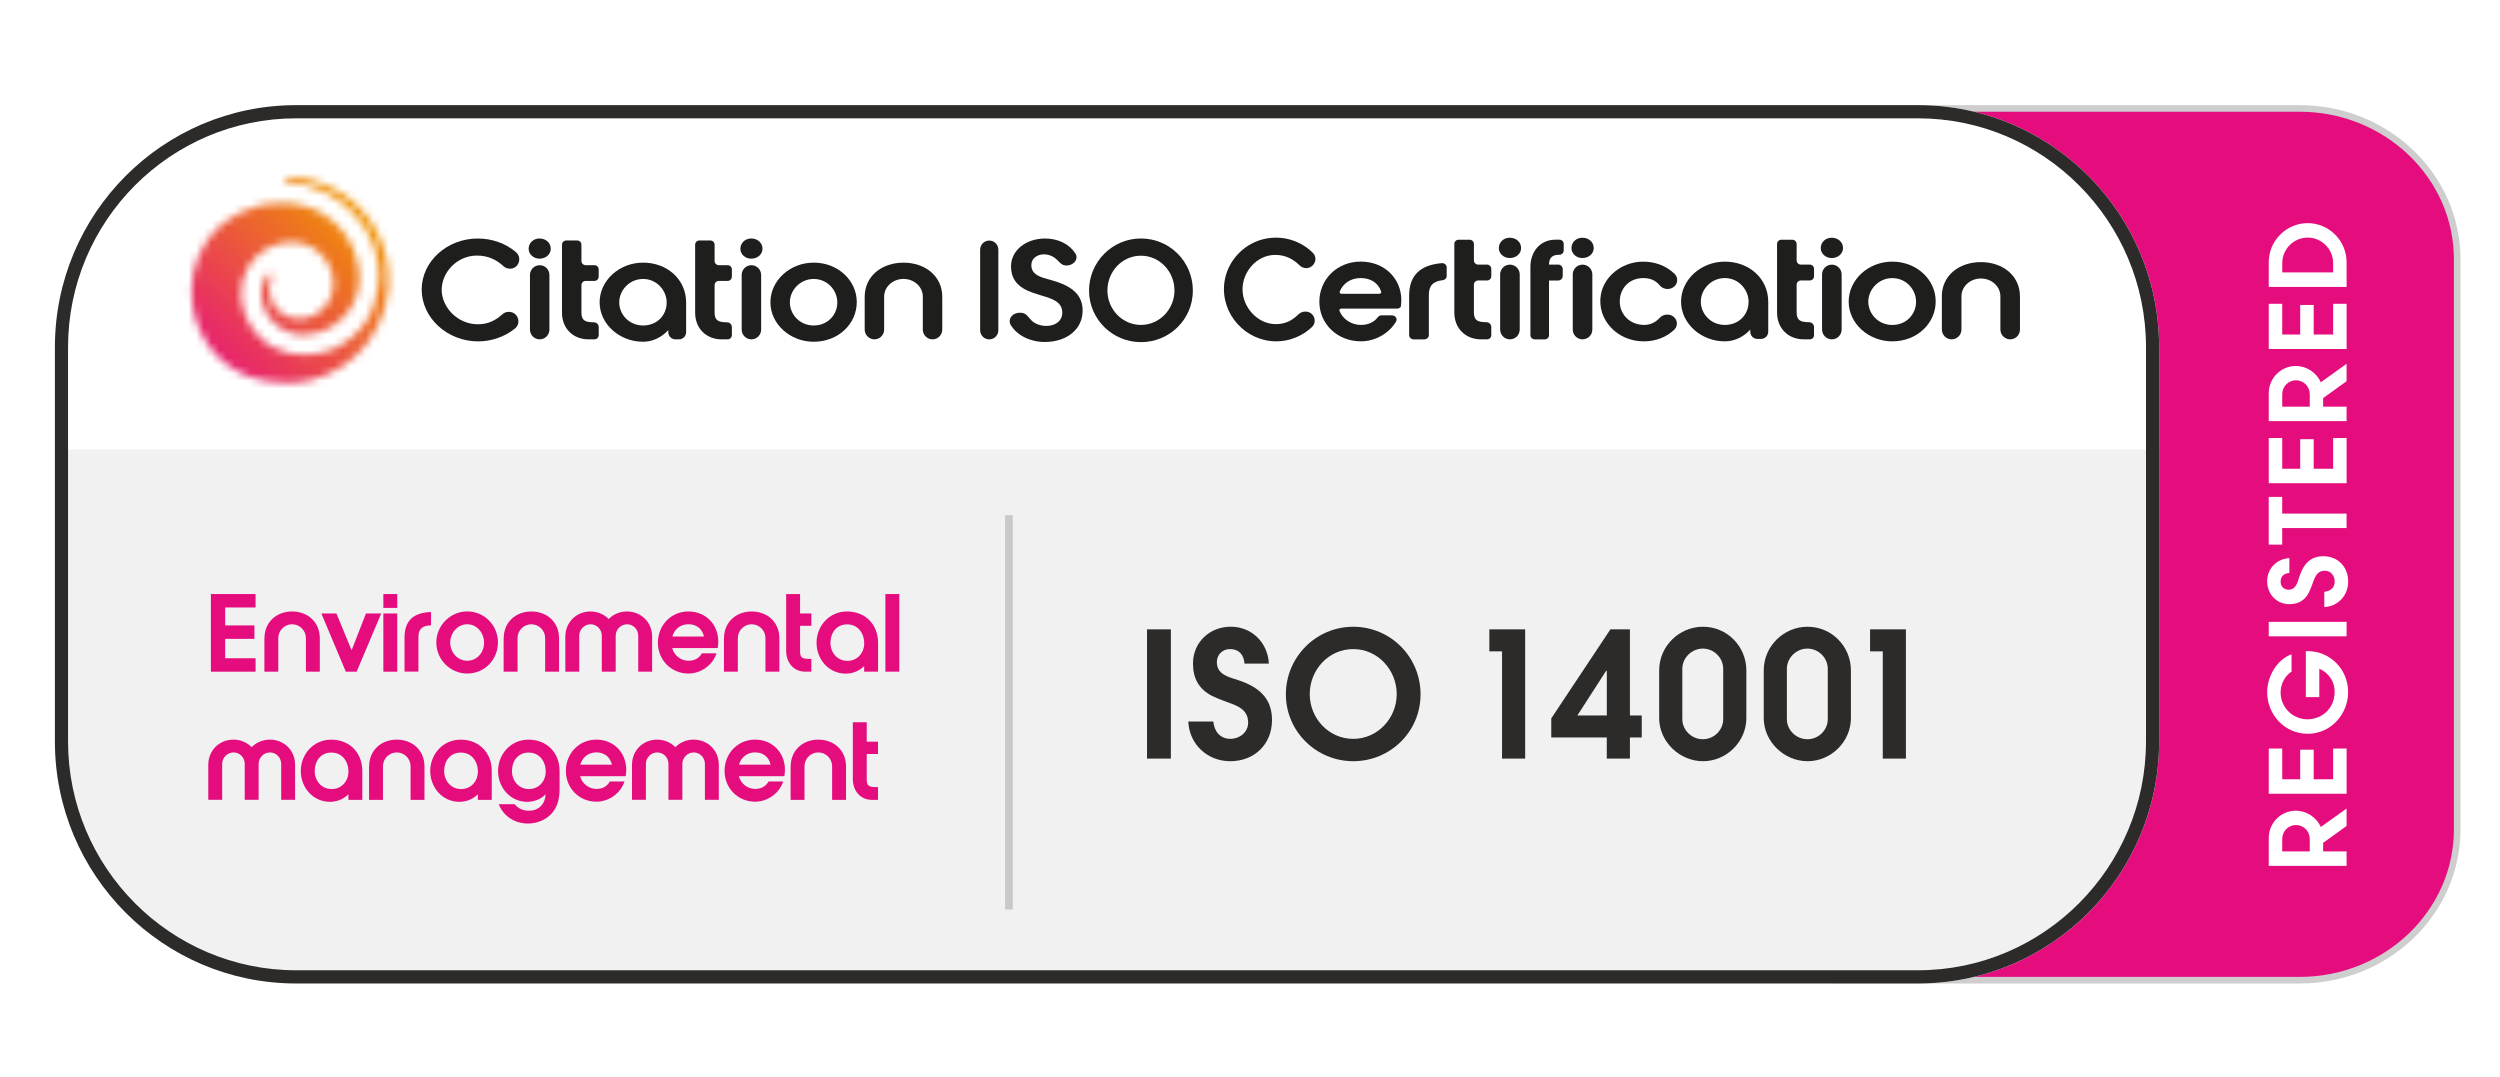 <?xml version="1.0" encoding="UTF-8"?>
<svg xmlns="http://www.w3.org/2000/svg" width="325" height="140" viewBox="0 0 325 140" fill="none">
  <rect width="325" height="140" fill="white"></rect>
  <path d="M36.353 128.284C20.008 128.284 6.709 114.935 6.709 98.528V42.995C6.709 26.588 20.008 13.239 36.353 13.239H301.086C311.671 13.239 320.286 21.462 320.286 31.568V109.955C320.286 120.061 311.676 128.284 301.086 128.284H36.353Z" fill="white"></path>
  <path d="M301.091 14.954C310.736 14.954 318.581 22.405 318.581 31.568V109.955C318.581 119.117 310.736 126.568 301.091 126.568H36.353C20.948 126.568 8.419 113.987 8.419 98.528V42.995C8.419 27.536 20.952 14.954 36.353 14.954H301.086M301.086 11.523H36.353C19.038 11.523 5 25.614 5 42.995V98.523C5 115.905 19.038 129.996 36.353 129.996H301.086C312.633 129.996 321.996 121.022 321.996 109.951V31.568C321.996 20.497 312.633 11.523 301.086 11.523Z" fill="white"></path>
  <path d="M298.954 14.525C310.013 14.525 319.009 23.135 319.009 33.713V107.81C319.009 118.388 310.013 126.997 298.954 126.997H38.494C21.674 126.997 7.991 113.262 7.991 96.383V45.144C7.991 28.261 21.674 14.525 38.494 14.525H298.954ZM298.954 11.952H38.494C20.26 11.952 5.427 26.841 5.427 45.14V96.379C5.427 114.678 20.26 129.567 38.494 129.567H298.954C311.424 129.567 321.573 119.804 321.573 107.806V33.713C321.573 21.715 311.428 11.952 298.954 11.952Z" fill="white"></path>
  <path d="M238.221 127.426V14.097H298.954C310.248 14.097 319.436 22.894 319.436 33.713V107.81C319.436 118.628 310.248 127.426 298.954 127.426H238.221Z" fill="#E50C7E"></path>
  <path d="M298.954 14.525C310.013 14.525 319.009 23.135 319.009 33.713V107.81C319.009 118.388 310.013 126.997 298.954 126.997H238.649V14.525H298.954ZM298.954 13.668H237.794V127.855H298.954C310.5 127.855 319.863 118.882 319.863 107.81V33.713C319.863 22.641 310.5 13.668 298.954 13.668Z" fill="#CFCECE"></path>
  <path d="M301.706 107.51L305.056 105.108V107.373L302.005 109.569V110.68H305.056V112.559H294.937V108.934C294.937 106.987 296.51 105.391 298.45 105.391C299.886 105.391 301.142 106.27 301.706 107.506V107.51ZM300.27 109.063C300.27 108.063 299.475 107.253 298.48 107.253C297.484 107.253 296.689 108.063 296.689 109.063V110.684H300.27V109.063Z" fill="white"></path>
  <path d="M305.056 103.186H294.937V97.309H296.689V101.303H299.027V97.46H300.779V101.303H303.308V97.309H305.061V103.186H305.056Z" fill="white"></path>
  <path d="M305.261 89.927C305.261 92.878 302.992 95.392 299.997 95.392C297.001 95.392 294.732 92.895 294.732 89.983C294.732 87.98 295.963 85.758 297.903 85.054V87.306C297.001 87.898 296.48 88.953 296.48 90.026C296.48 91.99 298.065 93.513 300.005 93.513C300.471 93.513 300.95 93.402 301.373 93.226C302.74 92.651 303.505 91.415 303.505 89.931C303.505 88.64 302.796 87.503 301.509 86.924V90.63H299.757V84.647H299.975C302.997 84.647 305.253 87.092 305.253 89.931L305.261 89.927Z" fill="white"></path>
  <path d="M305.056 82.721H294.937V80.842H305.056V82.721Z" fill="white"></path>
  <path d="M305.261 75.609C305.261 77.406 303.949 78.834 302.159 78.916V76.938C302.924 76.87 303.514 76.402 303.514 75.591C303.514 74.862 303.009 74.193 302.24 74.193C301.091 74.193 300.873 75.235 300.531 76.128C300.407 76.445 300.3 76.745 300.146 77.046C299.612 78.075 298.779 78.543 297.616 78.543C295.95 78.543 294.732 77.226 294.732 75.566C294.732 73.906 295.975 72.64 297.616 72.559V74.481C296.933 74.536 296.48 74.905 296.48 75.621C296.48 76.213 296.903 76.664 297.505 76.664C298.475 76.664 298.668 75.729 298.915 74.974C299.42 73.438 300.257 72.31 302.035 72.31C303.949 72.31 305.261 73.708 305.261 75.604V75.609Z" fill="white"></path>
  <path d="M296.685 66.768H305.052V68.647H296.685V70.8H294.933V64.597H296.685V66.768Z" fill="white"></path>
  <path d="M305.056 62.817H294.937V56.945H296.689V60.938H299.027V57.095H300.779V60.938H303.308V56.945H305.061V62.817H305.056Z" fill="white"></path>
  <path d="M301.706 49.696L305.056 47.293V49.558L302.005 51.755V52.865H305.056V54.744H294.937V51.12C294.937 49.172 296.51 47.576 298.45 47.576C299.886 47.576 301.142 48.456 301.706 49.691V49.696ZM300.27 51.248C300.27 50.245 299.475 49.438 298.48 49.438C297.484 49.438 296.689 50.249 296.689 51.248V52.87H300.27V51.248Z" fill="white"></path>
  <path d="M305.056 45.371H294.937V39.495H296.689V43.488H299.027V39.645H300.779V43.488H303.308V39.495H305.061V45.371H305.056Z" fill="white"></path>
  <path d="M294.937 34.086C294.937 31.298 297.219 29.007 299.997 29.007C302.774 29.007 305.056 31.298 305.056 34.086V37.299H294.937V34.086ZM296.689 35.416H303.308V34.206C303.308 32.379 301.817 30.886 300.001 30.886C298.185 30.886 296.693 32.383 296.693 34.206V35.416H296.689Z" fill="white"></path>
  <path d="M249.336 13.668H38.49C21.174 13.668 7.137 27.758 7.137 45.14V96.383C7.137 113.765 21.174 127.855 38.49 127.855H249.336C266.652 127.855 280.69 113.765 280.69 96.383V45.14C280.69 27.758 266.652 13.668 249.336 13.668Z" fill="white"></path>
  <g opacity="0.07">
    <path d="M249.336 127.855H38.49C21.175 127.855 7.137 113.764 7.137 96.383V58.442H280.69V96.383C280.69 113.764 266.652 127.855 249.336 127.855Z" fill="#2C2B2A"></path>
  </g>
  <path d="M149.114 98.618V81.816H152.212V98.618H149.114Z" fill="#2C2B2A"></path>
  <path d="M159.93 98.957C156.968 98.957 154.614 96.778 154.477 93.801H157.733C157.844 95.07 158.613 96.048 159.951 96.048C161.152 96.048 162.259 95.207 162.259 93.938C162.259 92.029 160.541 91.669 159.071 91.098C158.549 90.892 158.054 90.712 157.554 90.463C155.857 89.58 155.088 88.194 155.088 86.264C155.088 83.493 157.259 81.472 159.998 81.472C162.737 81.472 164.814 83.54 164.951 86.264H161.784C161.695 85.127 161.083 84.381 159.908 84.381C158.934 84.381 158.19 85.084 158.19 86.084C158.19 87.697 159.729 88.014 160.972 88.421C163.506 89.262 165.361 90.648 165.361 93.599C165.361 96.778 163.053 98.957 159.934 98.957H159.93Z" fill="#2C2B2A"></path>
  <path d="M175.92 98.957C171.126 98.957 167.164 95.096 167.164 90.262C167.164 85.427 171.079 81.477 175.92 81.477C180.762 81.477 184.672 85.38 184.672 90.262C184.672 95.143 180.715 98.957 175.92 98.957ZM175.92 84.381C172.707 84.381 170.267 87.083 170.267 90.24C170.267 93.397 172.754 96.053 175.92 96.053C179.087 96.053 181.574 93.372 181.574 90.24C181.574 87.109 179.13 84.381 175.92 84.381Z" fill="#2C2B2A"></path>
  <path d="M195.266 98.618V84.677H193.616V81.816H198.274V98.618H195.266Z" fill="#2C2B2A"></path>
  <path d="M211.889 95.868V98.618H208.881V95.868H201.663V93.393L209.355 81.811H211.889V93.007H213.427V95.868H211.889ZM208.881 87.216H208.791L205.06 93.007H208.885V87.216H208.881Z" fill="#2C2B2A"></path>
  <path d="M215.692 87.152C215.692 84.02 218.269 81.477 221.393 81.477C224.517 81.477 227.025 84.02 227.025 87.152V93.35C227.025 96.417 224.448 98.957 221.393 98.957C218.338 98.957 215.692 96.413 215.692 93.35V87.152ZM218.701 93.487C218.701 94.916 219.923 96.1 221.372 96.1C222.82 96.1 224.017 94.92 224.017 93.487V86.95C224.017 85.496 222.795 84.316 221.372 84.316C219.949 84.316 218.701 85.496 218.701 86.95V93.487Z" fill="#2C2B2A"></path>
  <path d="M229.286 87.152C229.286 84.02 231.863 81.477 234.986 81.477C238.11 81.477 240.619 84.02 240.619 87.152V93.35C240.619 96.417 238.042 98.957 234.986 98.957C231.931 98.957 229.286 96.413 229.286 93.35V87.152ZM232.294 93.487C232.294 94.916 233.516 96.1 234.965 96.1C236.414 96.1 237.61 94.92 237.61 93.487V86.95C237.61 85.496 236.388 84.316 234.965 84.316C233.542 84.316 232.294 85.496 232.294 86.95V93.487Z" fill="#2C2B2A"></path>
  <path d="M244.76 98.618V84.677H243.11V81.816H247.768V98.618H244.76Z" fill="#2C2B2A"></path>
  <path d="M249.336 15.383C265.682 15.383 278.98 28.733 278.98 45.14V96.379C278.98 112.786 265.682 126.135 249.336 126.135H38.49C22.145 126.135 8.846 112.786 8.846 96.379V45.14C8.846 28.733 22.145 15.383 38.49 15.383H249.332M249.332 13.668H38.49C21.175 13.668 7.137 27.759 7.137 45.14V96.379C7.137 113.76 21.175 127.851 38.49 127.851H249.332C266.648 127.851 280.685 113.76 280.685 96.379V45.14C280.685 27.759 266.648 13.668 249.332 13.668Z" fill="#2C2B2A"></path>
  <mask id="mask0_1_21" style="mask-type:luminance" maskUnits="userSpaceOnUse" x="24" y="23" width="27" height="27">
    <path d="M37.426 23.015C37.396 23.015 37.366 23.019 37.341 23.027C37.148 23.079 37.033 23.276 37.084 23.469C37.123 23.619 37.255 23.722 37.4 23.735C43.896 23.98 50.118 29.959 49.195 37.17C48.75 40.627 47.225 43.355 43.699 45.196C42.486 45.831 40.033 46.448 37.567 45.904C36.276 45.62 34.982 45.016 33.858 43.93C32.319 42.438 31.413 40.464 31.341 38.332C31.298 37.071 31.589 35.806 32.238 34.725C33.452 32.709 35.503 31.525 37.764 31.465C40.759 31.392 43.263 33.773 43.34 36.78C43.409 39.289 41.426 41.382 38.926 41.451C37.896 41.477 36.926 41.103 36.191 40.4C35.447 39.692 35.024 38.736 34.999 37.706C34.986 37.144 35.11 36.604 35.358 36.119V36.11C35.43 35.956 35.383 35.776 35.242 35.669C35.08 35.548 34.853 35.583 34.73 35.746C34.725 35.75 34.721 35.759 34.717 35.763C34.208 36.467 33.948 37.312 33.973 38.187C34.012 39.645 34.614 41.005 35.67 42.009C36.725 43.017 38.105 43.548 39.554 43.51C41.832 43.45 43.845 42.352 45.152 40.675C46.169 39.37 46.755 37.723 46.712 35.943C46.644 33.327 45.558 30.894 43.665 29.076C39.417 25 33.537 26.772 33.537 26.772C31.798 27.235 30.178 28.055 28.79 29.17C26.157 31.452 24.897 34.652 24.892 37.852V37.886C24.892 38.637 24.965 39.392 25.102 40.13C25.79 43.815 28.157 47.203 32.012 48.812C32.012 48.812 36.217 50.575 40.61 49.369C43.61 48.546 45.951 46.869 47.605 44.775C49.844 41.944 50.823 38.362 50.472 35.124C49.917 30.019 47.015 26.45 43.422 24.563C41.537 23.572 39.464 23.044 37.443 23.002H37.43L37.426 23.015Z" fill="white"></path>
  </mask>
  <g mask="url(#mask0_1_21)">
    <path d="M37.859 10.003L11.162 36.801L37.859 63.599L64.555 36.801L37.859 10.003Z" fill="url(#paint0_linear_1_21)"></path>
  </g>
  <path d="M66.284 34.926C65.985 34.926 65.69 34.828 65.472 34.622C64.54 33.747 63.412 33.224 62.006 33.224C59.417 33.224 57.421 35.394 57.421 37.672C57.421 39.95 59.493 42.154 62.105 42.154C63.468 42.154 64.438 41.653 65.335 40.837C65.549 40.64 65.839 40.541 66.13 40.541H66.173C67.322 40.541 67.835 41.996 66.938 42.716C65.634 43.767 63.912 44.381 62.164 44.381C58.13 44.381 54.819 41.305 54.819 37.642C54.819 33.978 58.13 31.006 62.109 31.006C63.98 31.006 65.741 31.649 67.062 32.765C67.938 33.502 67.433 34.935 66.288 34.935L66.284 34.926Z" fill="#1E1F1D"></path>
  <path d="M70.134 31.002C70.972 31.002 71.6 31.576 71.6 32.34C71.6 33.052 70.972 33.627 70.134 33.627C69.352 33.627 68.724 33.052 68.724 32.34C68.724 31.576 69.352 31.002 70.134 31.002ZM68.895 42.845V35.746C68.895 35.042 69.463 34.476 70.16 34.476C70.856 34.476 71.425 35.047 71.425 35.746V42.845C71.425 43.548 70.856 44.115 70.16 44.115C69.463 44.115 68.895 43.544 68.895 42.845Z" fill="#1E1F1D"></path>
  <path d="M77.83 43.566C77.83 43.87 77.587 44.115 77.283 44.115H76.501C74.523 44.115 73.057 42.725 73.057 40.64V31.812C73.057 31.508 73.301 31.263 73.604 31.263H75.04C75.343 31.263 75.587 31.508 75.587 31.812V33.923C75.587 34.227 75.831 34.472 76.134 34.472H77.283C77.587 34.472 77.83 34.716 77.83 35.021V35.969C77.83 36.273 77.587 36.518 77.283 36.518H76.134C75.831 36.518 75.587 36.763 75.587 37.067V40.632C75.587 41.725 76.138 41.884 77.207 41.901C77.553 41.901 77.835 42.184 77.835 42.532V43.557L77.83 43.566Z" fill="#1E1F1D"></path>
  <path d="M88.27 44.115H87.804C87.291 44.115 86.877 43.699 86.877 43.184V42.918C86.04 43.819 84.898 44.428 83.604 44.428C80.518 44.428 77.95 42.116 77.95 39.302C77.95 36.488 80.48 34.142 83.604 34.142C86.728 34.142 89.197 36.312 89.197 39.319V43.184C89.197 43.699 88.783 44.115 88.27 44.115ZM83.604 36.265C81.813 36.265 80.501 37.74 80.501 39.306C80.501 40.872 81.775 42.313 83.604 42.313C85.433 42.313 86.668 40.975 86.668 39.323C86.668 37.779 85.394 36.265 83.604 36.265Z" fill="#1E1F1D"></path>
  <path d="M97.659 31.002C98.496 31.002 99.124 31.576 99.124 32.34C99.124 33.052 98.496 33.627 97.659 33.627C96.877 33.627 96.248 33.052 96.248 32.34C96.248 31.576 96.877 31.002 97.659 31.002ZM96.419 42.845V35.746C96.419 35.042 96.988 34.476 97.684 34.476C98.381 34.476 98.949 35.047 98.949 35.746V42.845C98.949 43.548 98.381 44.115 97.684 44.115C96.988 44.115 96.419 43.544 96.419 42.845Z" fill="#1E1F1D"></path>
  <path d="M105.787 44.428C102.701 44.428 100.154 42.116 100.154 39.302C100.154 36.488 102.667 34.142 105.787 34.142C108.906 34.142 111.38 36.436 111.38 39.267C111.38 42.099 108.983 44.428 105.787 44.428ZM105.787 36.265C103.996 36.265 102.684 37.74 102.684 39.306C102.684 40.872 103.958 42.313 105.787 42.313C107.616 42.313 108.85 40.906 108.85 39.323C108.85 37.74 107.577 36.265 105.787 36.265Z" fill="#1E1F1D"></path>
  <path d="M112.41 38.594C112.41 35.866 114.658 34.146 117.453 34.146C120.248 34.146 122.495 35.866 122.495 38.594V42.845C122.495 43.549 121.927 44.115 121.23 44.115C120.534 44.115 119.965 43.544 119.965 42.845V38.556C119.965 37.286 118.842 36.261 117.453 36.261C116.064 36.261 114.94 37.286 114.94 38.556V42.845C114.94 43.549 114.372 44.115 113.675 44.115C112.979 44.115 112.41 43.544 112.41 42.845V38.594Z" fill="#1E1F1D"></path>
  <path d="M95.142 43.566C95.142 43.87 94.898 44.115 94.595 44.115H93.813C91.834 44.115 90.368 42.725 90.368 40.64V31.812C90.368 31.508 90.612 31.263 90.915 31.263H92.351C92.655 31.263 92.898 31.508 92.898 31.812V33.923C92.898 34.227 93.142 34.472 93.445 34.472H94.595C94.898 34.472 95.142 34.716 95.142 35.021V35.969C95.142 36.273 94.898 36.518 94.595 36.518H93.445C93.142 36.518 92.898 36.763 92.898 37.067V40.632C92.898 41.725 93.449 41.884 94.518 41.901C94.864 41.901 95.146 42.184 95.146 42.532V43.557L95.142 43.566Z" fill="#1E1F1D"></path>
  <path d="M127.418 42.931V32.46C127.418 31.804 127.948 31.272 128.602 31.272C129.256 31.272 129.786 31.804 129.786 32.46V42.931C129.786 43.587 129.256 44.119 128.602 44.119C127.948 44.119 127.418 43.587 127.418 42.931Z" fill="#1E1F1D"></path>
  <path d="M148.323 44.479C144.627 44.479 141.576 41.502 141.576 37.775C141.576 34.047 144.593 31.002 148.323 31.002C152.054 31.002 155.071 34.013 155.071 37.775C155.071 41.537 152.02 44.479 148.323 44.479ZM148.323 33.241C145.849 33.241 143.964 35.325 143.964 37.758C143.964 40.19 145.883 42.24 148.323 42.24C150.763 42.24 152.682 40.173 152.682 37.758C152.682 35.343 150.798 33.241 148.323 33.241Z" fill="#1E1F1D"></path>
  <path d="M136.747 36.436C136.64 36.406 136.529 36.381 136.418 36.346C135.32 36.055 134.076 35.724 134.076 34.493C134.076 33.434 135.067 32.975 135.986 33.078C136.49 33.133 136.978 33.365 137.362 33.725C137.751 34.094 138.037 34.519 138.623 34.519C139.148 34.519 139.631 34.257 139.845 33.85C140.003 33.554 139.986 33.228 139.802 32.945C139.016 31.731 137.55 31.006 135.875 31.006C133.341 31.006 131.431 32.567 131.431 34.639C131.431 36.119 132.157 37.161 133.653 37.818C134.033 37.981 134.414 38.105 134.82 38.234L135.05 38.311C135.213 38.367 135.384 38.414 135.55 38.465C136.798 38.847 138.097 39.242 138.097 40.645C138.097 41.931 136.858 42.459 135.76 42.36C135.213 42.313 134.644 42.129 134.217 41.768C133.683 41.318 133.482 40.657 132.679 40.657H132.572C132.046 40.657 131.589 40.906 131.371 41.301C131.209 41.605 131.217 41.949 131.397 42.249C132.226 43.608 133.918 44.458 135.815 44.458C138.717 44.458 140.742 42.781 140.742 40.383C140.742 38.431 139.512 37.213 136.751 36.441" fill="#1E1F1D"></path>
  <path d="M201.372 34.395H202.556C202.885 34.395 203.154 34.652 203.154 34.978V35.883C203.154 36.2 202.881 36.467 202.556 36.467H201.372V43.578C201.372 43.87 201.129 44.119 200.817 44.119H199.518C199.21 44.119 198.954 43.874 198.954 43.578V34.661C198.954 32.91 200.043 31.156 202.244 31.156H202.71C203.026 31.156 203.283 31.401 203.283 31.705V32.563C203.283 32.88 203.026 33.121 202.71 33.121H202.629C201.813 33.138 201.372 33.502 201.372 34.399" fill="#1E1F1D"></path>
  <path d="M213.663 44.376C210.24 44.376 207.573 41.541 208.107 38.337C208.5 35.982 210.731 34.146 213.321 34.022C215.047 33.94 216.594 34.532 217.679 35.587C218.449 36.338 217.897 37.569 216.774 37.569C216.38 37.569 216.009 37.397 215.769 37.106C215.256 36.488 214.598 36.149 213.637 36.149C211.752 36.149 210.569 37.53 210.569 39.195C210.569 40.859 211.863 42.24 213.752 42.24C214.586 42.24 215.256 41.871 215.769 41.314C216.009 41.048 216.363 40.893 216.735 40.893C217.859 40.893 218.414 42.137 217.632 42.879C216.628 43.832 215.252 44.381 213.658 44.381" fill="#1E1F1D"></path>
  <path d="M169.792 34.854C169.459 34.854 169.156 34.708 168.921 34.476C168.07 33.635 167.045 33.138 165.78 33.138C163.378 33.138 161.528 35.325 161.528 37.62C161.528 39.915 163.451 42.137 165.87 42.137C167.105 42.137 167.989 41.657 168.805 40.863C169.036 40.64 169.331 40.507 169.651 40.507H169.728C170.784 40.507 171.314 41.79 170.553 42.515C169.327 43.686 167.639 44.376 165.925 44.376C161.925 44.376 158.69 40.837 159.156 36.814C159.498 33.863 161.865 31.418 164.823 30.976C167.045 30.641 169.194 31.388 170.673 32.872C171.404 33.605 170.835 34.858 169.797 34.858" fill="#1E1F1D"></path>
  <path d="M174.352 40.121C174.194 40.121 174.074 40.271 174.13 40.413C174.562 41.498 175.69 42.24 176.912 42.24C177.805 42.24 178.591 41.931 179.104 41.249C179.215 41.099 179.386 40.996 179.583 40.996H180.972C181.403 40.996 181.698 41.438 181.489 41.798C180.591 43.343 178.779 44.372 176.916 44.372C173.856 44.372 171.515 42.116 171.515 39.225C171.515 36.334 173.801 34.008 176.899 34.008C179.997 34.008 182.172 36.213 182.172 39.032C182.172 39.276 182.147 39.533 182.121 39.787C182.091 40.074 181.694 40.117 181.694 40.117H174.365L174.352 40.121ZM174.399 38.195H179.318C179.476 38.195 179.604 38.045 179.553 37.904C179.177 36.801 178.215 36.149 176.908 36.149C175.6 36.149 174.63 36.81 174.168 37.886C174.104 38.032 174.232 38.199 174.399 38.199" fill="#1E1F1D"></path>
  <path d="M188.074 35.879C188.074 36.145 187.864 36.381 187.574 36.419C186.283 36.574 185.749 37.127 185.749 38.375V43.57C185.749 43.874 185.48 44.119 185.147 44.119H183.792C183.459 44.119 183.189 43.874 183.189 43.57V38.444C183.189 35.694 184.732 34.442 187.433 34.21C187.779 34.18 188.07 34.442 188.07 34.755V35.879H188.074Z" fill="#1E1F1D"></path>
  <path d="M228.94 44.063H228.47C227.953 44.063 227.534 43.643 227.534 43.124V42.854C226.692 43.763 225.538 44.376 224.235 44.376C221.128 44.376 218.538 42.047 218.538 39.212C218.538 36.376 221.09 34.013 224.235 34.013C227.38 34.013 229.871 36.2 229.871 39.229V43.12C229.871 43.639 229.453 44.059 228.935 44.059M224.23 36.149C222.427 36.149 221.107 37.638 221.107 39.212C221.107 40.786 222.393 42.24 224.23 42.24C226.068 42.24 227.316 40.893 227.316 39.229C227.316 37.672 226.03 36.149 224.23 36.149Z" fill="#1E1F1D"></path>
  <path d="M246.003 44.376C242.896 44.376 240.328 42.047 240.328 39.212C240.328 36.376 242.858 34.013 246.003 34.013C249.148 34.013 251.64 36.325 251.64 39.177C251.64 42.03 249.225 44.376 246.003 44.376ZM246.003 36.153C244.2 36.153 242.879 37.642 242.879 39.216C242.879 40.79 244.166 42.245 246.003 42.245C247.841 42.245 249.088 40.829 249.088 39.233C249.088 37.638 247.802 36.153 246.003 36.153Z" fill="#1E1F1D"></path>
  <path d="M252.434 38.551C252.434 35.802 254.695 34.073 257.515 34.073C260.336 34.073 262.596 35.806 262.596 38.551V42.836C262.596 43.544 262.024 44.115 261.323 44.115C260.622 44.115 260.05 43.54 260.05 42.836V38.517C260.05 37.239 258.917 36.205 257.52 36.205C256.122 36.205 254.99 37.239 254.99 38.517V42.836C254.99 43.544 254.417 44.115 253.716 44.115C253.016 44.115 252.443 43.54 252.443 42.836V38.551H252.434Z" fill="#1E1F1D"></path>
  <path d="M238.115 30.903C238.956 30.903 239.593 31.482 239.593 32.25C239.593 32.966 238.961 33.545 238.115 33.545C237.328 33.545 236.696 32.966 236.696 32.25C236.696 31.482 237.328 30.903 238.115 30.903ZM236.867 42.837V35.681C236.867 34.974 237.439 34.403 238.14 34.403C238.841 34.403 239.414 34.978 239.414 35.681V42.837C239.414 43.544 238.841 44.115 238.14 44.115C237.439 44.115 236.867 43.54 236.867 42.837Z" fill="#1E1F1D"></path>
  <path d="M205.706 30.903C206.547 30.903 207.184 31.482 207.184 32.25C207.184 32.966 206.552 33.545 205.706 33.545C204.919 33.545 204.287 32.966 204.287 32.25C204.287 31.482 204.919 30.903 205.706 30.903ZM204.458 42.837V35.681C204.458 34.974 205.03 34.403 205.731 34.403C206.432 34.403 207.005 34.978 207.005 35.681V42.837C207.005 43.544 206.432 44.115 205.731 44.115C205.03 44.115 204.458 43.54 204.458 42.837Z" fill="#1E1F1D"></path>
  <path d="M196.266 30.903C197.108 30.903 197.744 31.482 197.744 32.25C197.744 32.966 197.112 33.545 196.266 33.545C195.479 33.545 194.847 32.966 194.847 32.25C194.847 31.482 195.479 30.903 196.266 30.903ZM195.018 42.837V35.681C195.018 34.974 195.591 34.403 196.291 34.403C196.992 34.403 197.565 34.978 197.565 35.681V42.837C197.565 43.544 196.992 44.115 196.291 44.115C195.591 44.115 195.018 43.54 195.018 42.837Z" fill="#1E1F1D"></path>
  <path d="M193.873 43.561C193.873 43.866 193.625 44.115 193.321 44.115H192.531C190.535 44.115 189.061 42.716 189.061 40.614V31.718C189.061 31.413 189.309 31.165 189.612 31.165H191.057C191.36 31.165 191.608 31.413 191.608 31.718V33.846C191.608 34.15 191.856 34.399 192.159 34.399H193.317C193.621 34.399 193.868 34.648 193.868 34.952V35.909C193.868 36.213 193.621 36.462 193.317 36.462H192.159C191.856 36.462 191.608 36.711 191.608 37.016V40.61C191.608 41.712 192.163 41.871 193.236 41.888C193.586 41.888 193.868 42.172 193.868 42.523V43.557L193.873 43.561Z" fill="#1E1F1D"></path>
  <path d="M235.828 43.561C235.828 43.866 235.58 44.115 235.277 44.115H234.486C232.491 44.115 231.017 42.716 231.017 40.614V31.718C231.017 31.413 231.264 31.165 231.568 31.165H233.012C233.316 31.165 233.563 31.413 233.563 31.718V33.846C233.563 34.15 233.811 34.399 234.115 34.399H235.273C235.576 34.399 235.824 34.648 235.824 34.952V35.909C235.824 36.213 235.576 36.462 235.273 36.462H234.115C233.811 36.462 233.563 36.711 233.563 37.016V40.61C233.563 41.712 234.119 41.871 235.192 41.888C235.542 41.888 235.824 42.172 235.824 42.523V43.557L235.828 43.561Z" fill="#1E1F1D"></path>
  <path opacity="0.2" d="M131.162 66.978V118.238" stroke="#2C2B2A" stroke-miterlimit="10"></path>
  <path d="M27.414 87.315V77.226H33.225V78.972H29.273V81.305H33.076V83.051H29.273V85.573H33.225V87.319H27.414V87.315Z" fill="#E50C7E"></path>
  <path d="M34.379 82.982C34.379 80.842 35.982 79.491 37.977 79.491C39.973 79.491 41.575 80.842 41.575 82.982V87.319H39.768V82.957C39.768 81.961 38.964 81.155 37.973 81.155C36.982 81.155 36.178 81.961 36.178 82.957V87.319H34.371V82.982H34.379Z" fill="#E50C7E"></path>
  <path d="M46.37 87.315H44.956L41.776 79.748H43.733L45.691 84.492H45.729L47.575 79.748H49.558L46.366 87.315H46.37Z" fill="#E50C7E"></path>
  <path d="M49.836 79.027V77.226H51.643V79.027H49.836ZM49.836 87.319V79.752H51.643V87.319H49.836Z" fill="#E50C7E"></path>
  <path d="M56.041 81.288C54.874 81.344 54.395 81.751 54.395 82.841V87.31H52.588V82.892C52.588 80.589 53.853 79.632 56.036 79.564V81.279L56.041 81.288Z" fill="#E50C7E"></path>
  <path d="M60.741 87.559C58.541 87.559 56.72 85.745 56.72 83.536C56.72 81.326 58.515 79.486 60.741 79.486C62.968 79.486 64.733 81.288 64.733 83.51C64.733 85.732 63.023 87.559 60.741 87.559ZM60.741 81.151C59.464 81.151 58.528 82.309 58.528 83.536C58.528 84.763 59.438 85.895 60.741 85.895C62.045 85.895 62.929 84.793 62.929 83.549C62.929 82.305 62.019 81.151 60.741 81.151Z" fill="#E50C7E"></path>
  <path d="M65.481 82.982C65.481 80.842 67.083 79.491 69.079 79.491C71.074 79.491 72.677 80.842 72.677 82.982V87.319H70.869V82.957C70.869 81.961 70.066 81.155 69.074 81.155C68.083 81.155 67.279 81.961 67.279 82.957V87.319H65.472V82.982H65.481Z" fill="#E50C7E"></path>
  <path d="M82.971 82.639C82.971 81.82 82.317 81.155 81.518 81.155C80.719 81.155 80.04 81.824 80.04 82.639V87.315H78.232V82.639C78.232 81.82 77.578 81.155 76.779 81.155C75.98 81.155 75.301 81.824 75.301 82.639V87.315H73.493V82.776C73.493 80.842 74.972 79.491 76.766 79.491C77.689 79.491 78.531 79.859 79.129 80.473C79.728 79.859 80.57 79.491 81.505 79.491C83.3 79.491 84.779 80.842 84.779 82.776V87.315H82.971V82.639Z" fill="#E50C7E"></path>
  <path d="M87.386 84.248C87.629 85.217 88.527 85.899 89.505 85.899C90.24 85.899 90.877 85.599 91.244 84.93H93.146C92.659 86.47 91.108 87.559 89.505 87.559C87.249 87.559 85.527 85.8 85.527 83.553C85.527 81.305 87.21 79.491 89.492 79.491C91.774 79.491 93.377 81.206 93.377 83.403C93.377 83.677 93.351 83.973 93.296 84.248H87.386ZM87.398 82.746H91.514C91.296 81.751 90.548 81.151 89.505 81.151C88.463 81.151 87.698 81.764 87.398 82.746Z" fill="#E50C7E"></path>
  <path d="M94.12 82.982C94.12 80.842 95.723 79.491 97.719 79.491C99.714 79.491 101.317 80.842 101.317 82.982V87.319H99.509V82.957C99.509 81.961 98.706 81.155 97.714 81.155C96.723 81.155 95.919 81.961 95.919 82.957V87.319H94.112V82.982H94.12Z" fill="#E50C7E"></path>
  <path d="M105.475 87.315H104.658C103.248 87.315 102.201 86.225 102.201 84.587V77.226H104.009V79.748H105.475V81.356H104.009V84.724C104.009 85.53 104.376 85.638 105.081 85.65H105.475V87.315Z" fill="#E50C7E"></path>
  <path d="M112.346 86.633H112.291C111.679 87.246 110.812 87.572 109.94 87.572C107.714 87.572 106.15 85.689 106.15 83.566C106.15 81.442 107.739 79.491 110.115 79.491C112.491 79.491 114.149 81.181 114.149 83.553V87.315H112.342V86.633H112.346ZM107.957 83.553C107.957 84.835 108.842 85.912 110.158 85.912C111.474 85.912 112.346 84.874 112.346 83.634C112.346 82.3 111.517 81.168 110.132 81.168C108.748 81.168 107.962 82.257 107.962 83.553H107.957Z" fill="#E50C7E"></path>
  <path d="M115.102 87.315V77.226H116.91V87.315H115.102Z" fill="#E50C7E"></path>
  <path d="M36.554 99.3C36.554 98.481 35.9 97.816 35.101 97.816C34.302 97.816 33.623 98.485 33.623 99.3V103.975H31.815V99.3C31.815 98.481 31.161 97.816 30.362 97.816C29.563 97.816 28.884 98.485 28.884 99.3V103.975H27.076V99.437C27.076 97.502 28.555 96.151 30.349 96.151C31.272 96.151 32.114 96.52 32.712 97.134C33.311 96.52 34.153 96.151 35.089 96.151C36.883 96.151 38.362 97.502 38.362 99.437V103.975H36.554V99.3Z" fill="#E50C7E"></path>
  <path d="M45.297 103.298H45.242C44.631 103.911 43.763 104.237 42.892 104.237C40.665 104.237 39.101 102.354 39.101 100.231C39.101 98.107 40.691 96.156 43.067 96.156C45.443 96.156 47.101 97.846 47.101 100.218V103.98H45.293V103.298H45.297ZM40.909 100.218C40.909 101.5 41.793 102.577 43.11 102.577C44.426 102.577 45.297 101.539 45.297 100.299C45.297 98.965 44.468 97.833 43.084 97.833C41.699 97.833 40.913 98.922 40.913 100.218H40.909Z" fill="#E50C7E"></path>
  <path d="M47.985 99.643C47.985 97.502 49.588 96.151 51.584 96.151C53.579 96.151 55.182 97.502 55.182 99.643V103.98H53.374V99.617C53.374 98.622 52.571 97.816 51.579 97.816C50.588 97.816 49.785 98.622 49.785 99.617V103.98H47.977V99.643H47.985Z" fill="#E50C7E"></path>
  <path d="M62.126 103.298H62.07C61.459 103.911 60.592 104.237 59.72 104.237C57.494 104.237 55.93 102.354 55.93 100.231C55.93 98.107 57.519 96.156 59.895 96.156C62.271 96.156 63.929 97.846 63.929 100.218V103.98H62.122V103.298H62.126ZM57.737 100.218C57.737 101.5 58.622 102.577 59.938 102.577C61.254 102.577 62.126 101.539 62.126 100.299C62.126 98.965 61.297 97.833 59.912 97.833C58.528 97.833 57.742 98.922 57.742 100.218H57.737Z" fill="#E50C7E"></path>
  <path d="M70.886 103.298C70.275 103.911 69.408 104.237 68.536 104.237C66.309 104.237 64.746 102.354 64.746 100.231C64.746 98.107 66.335 96.156 68.711 96.156C71.087 96.156 72.745 97.846 72.745 100.218V102.658C72.745 104.473 72.053 106 70.326 106.721C69.796 106.952 69.198 107.06 68.63 107.06C66.959 107.06 65.451 106.133 64.84 104.55H66.903C67.408 105.138 68.002 105.395 68.762 105.395C69.959 105.395 70.852 104.606 70.92 103.298H70.878H70.886ZM66.553 100.218C66.553 101.5 67.438 102.577 68.754 102.577C70.07 102.577 70.942 101.539 70.942 100.299C70.942 98.965 70.113 97.833 68.728 97.833C67.344 97.833 66.557 98.922 66.557 100.218H66.553Z" fill="#E50C7E"></path>
  <path d="M75.42 100.908C75.664 101.878 76.561 102.56 77.54 102.56C78.275 102.56 78.912 102.26 79.279 101.59H81.181C80.694 103.13 79.142 104.22 77.54 104.22C75.284 104.22 73.561 102.461 73.561 100.213C73.561 97.966 75.245 96.151 77.527 96.151C79.809 96.151 81.411 97.867 81.411 100.063C81.411 100.338 81.386 100.634 81.33 100.908H75.42ZM75.433 99.407H79.548C79.33 98.412 78.582 97.811 77.54 97.811C76.497 97.811 75.732 98.425 75.433 99.407Z" fill="#E50C7E"></path>
  <path d="M91.638 99.3C91.638 98.481 90.984 97.816 90.185 97.816C89.385 97.816 88.706 98.485 88.706 99.3V103.975H86.898V99.3C86.898 98.481 86.245 97.816 85.445 97.816C84.646 97.816 83.967 98.485 83.967 99.3V103.975H82.159V99.437C82.159 97.502 83.638 96.151 85.433 96.151C86.356 96.151 87.198 96.52 87.796 97.134C88.394 96.52 89.236 96.151 90.172 96.151C91.967 96.151 93.445 97.502 93.445 99.437V103.975H91.638V99.3Z" fill="#E50C7E"></path>
  <path d="M96.052 100.908C96.296 101.878 97.193 102.56 98.171 102.56C98.906 102.56 99.543 102.26 99.911 101.59H101.812C101.325 103.13 99.774 104.22 98.171 104.22C95.915 104.22 94.193 102.461 94.193 100.213C94.193 97.966 95.877 96.151 98.159 96.151C100.441 96.151 102.043 97.867 102.043 100.063C102.043 100.338 102.017 100.634 101.962 100.908H96.052ZM96.065 99.407H100.18C99.962 98.412 99.214 97.811 98.171 97.811C97.129 97.811 96.364 98.425 96.065 99.407Z" fill="#E50C7E"></path>
  <path d="M102.787 99.643C102.787 97.502 104.389 96.151 106.385 96.151C108.38 96.151 109.983 97.502 109.983 99.643V103.98H108.175V99.617C108.175 98.622 107.372 97.816 106.381 97.816C105.389 97.816 104.586 98.622 104.586 99.617V103.98H102.778V99.643H102.787Z" fill="#E50C7E"></path>
  <path d="M114.141 103.98H113.325C111.914 103.98 110.868 102.89 110.868 101.251V93.891H112.675V96.413H114.141V98.022H112.675V101.389C112.675 102.195 113.043 102.302 113.748 102.315H114.141V103.98Z" fill="#E50C7E"></path>
  <defs>
    <linearGradient id="paint0_linear_1_21" x1="26.348" y1="46.146" x2="45.363" y2="27.202" gradientUnits="userSpaceOnUse">
      <stop stop-color="#E71D74"></stop>
      <stop offset="1" stop-color="#F09005"></stop>
    </linearGradient>
  </defs>
</svg>
